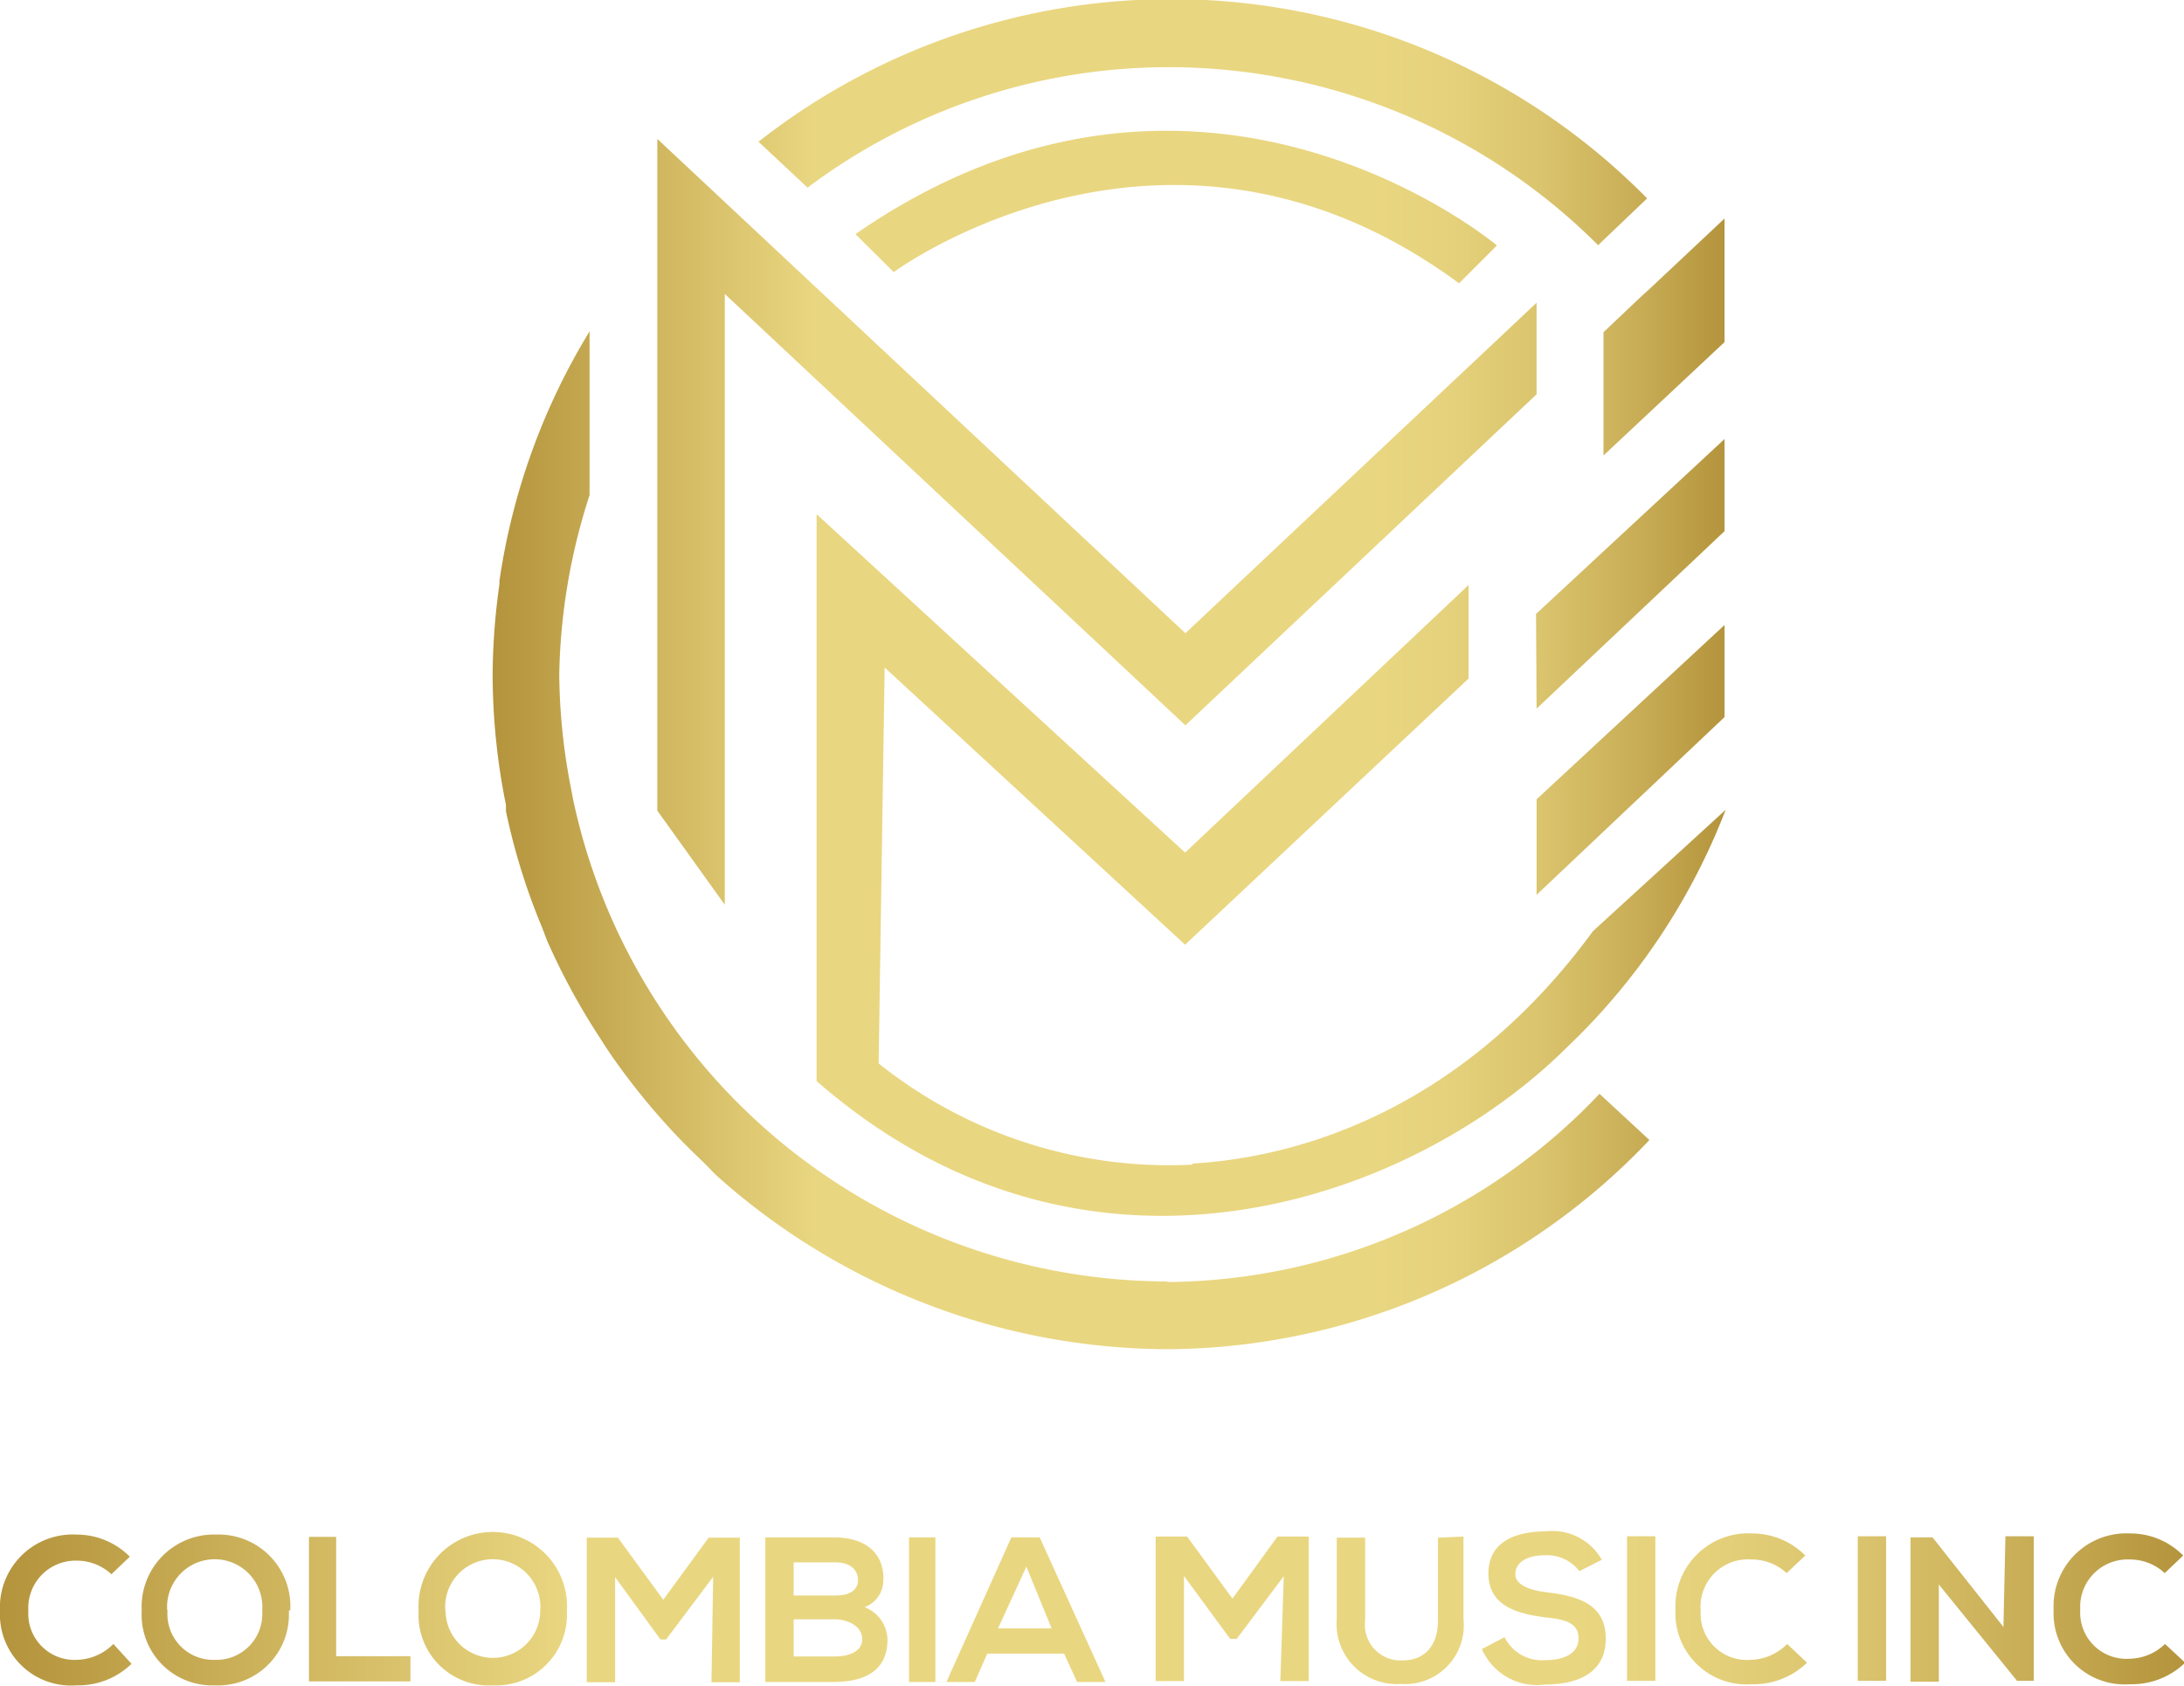 <?xml version="1.0" encoding="UTF-8"?> <svg xmlns="http://www.w3.org/2000/svg" xmlns:xlink="http://www.w3.org/1999/xlink" viewBox="0 0 77.05 59.47"><defs><style>.cls-1{fill:url(#Degradado_sin_nombre_2);}.cls-2{fill:url(#Degradado_sin_nombre_2-2);}</style><linearGradient id="Degradado_sin_nombre_2" x1="13.75" y1="381.66" x2="90.8" y2="381.66" gradientTransform="translate(-13.75 -324.89)" gradientUnits="userSpaceOnUse"><stop offset="0" stop-color="#b4943c"></stop><stop offset="0.26" stop-color="#e9d680"></stop><stop offset="0.72" stop-color="#e9d680"></stop><stop offset="0.78" stop-color="#e5d17b"></stop><stop offset="0.85" stop-color="#dac46d"></stop><stop offset="0.93" stop-color="#c8ad56"></stop><stop offset="1" stop-color="#b4943c"></stop></linearGradient><linearGradient id="Degradado_sin_nombre_2-2" x1="31.14" y1="348.69" x2="74.61" y2="348.69" xlink:href="#Degradado_sin_nombre_2"></linearGradient></defs><title>colombiamusicinc</title><g id="Capa_2" data-name="Capa 2"><g id="Capa_1-2" data-name="Capa 1"><g id="Capa_2-2" data-name="Capa 2"><g id="Capa_1-2-2" data-name="Capa 1-2"><path class="cls-1" d="M4.64,58.7a2.7,2.7,0,0,1-1.94.76A2.51,2.51,0,0,1,0,56.83a2.57,2.57,0,0,1,2.7-2.69,2.65,2.65,0,0,1,1.88.78l-.65.62a1.79,1.79,0,0,0-1.23-.48A1.67,1.67,0,0,0,1,56.83,1.63,1.63,0,0,0,2.7,58.56,1.88,1.88,0,0,0,4,58Zm5.55-1.88a2.5,2.5,0,0,1-2.61,2.64A2.49,2.49,0,0,1,5,56.83a2.55,2.55,0,0,1,2.63-2.69,2.53,2.53,0,0,1,2.61,2.68Zm-4.28,0a1.62,1.62,0,0,0,1.67,1.74,1.62,1.62,0,0,0,1.67-1.74,1.68,1.68,0,1,0-3.35,0Zm5.95-2.6v4.21h2.62v.89H10.9v-5.1ZM20,56.82a2.5,2.5,0,0,1-2.61,2.64,2.48,2.48,0,0,1-2.62-2.63,2.62,2.62,0,1,1,5.23,0Zm-4.28,0a1.67,1.67,0,1,0,3.34,0,1.68,1.68,0,1,0-3.35,0Zm9.44-1.19-1.66,2.21h-.2L21.7,55.64v3.71h-1v-5.1h1.1l1.6,2.19L25,54.25h1.1v5.1h-1Zm6,.07a1,1,0,0,1-.66,1,1.26,1.26,0,0,1,.81,1.14c0,1.14-.85,1.5-1.91,1.5H27V54.24h2.42c1,0,1.75.45,1.75,1.48ZM28,56.29h1.47c.6,0,.8-.26.8-.55s-.2-.62-.8-.62H28Zm0,2.15h1.47c.39,0,.95-.13.95-.61s-.56-.7-.95-.7H28Zm4.07.9v-5.1H33v5.1Zm5.47-1H34.83l-.44,1h-1l2.29-5.1h1L39,59.34h-1Zm-1.33-3.07-1,2.18h1.89Zm9.08.34-1.66,2.21H43.4l-1.63-2.22v3.71h-1v-5.1h1.11l1.6,2.19,1.59-2.19h1.1v5.1h-1Zm6.34-1.4v2.92a2.07,2.07,0,0,1-2.21,2.28,2.12,2.12,0,0,1-2.26-2.28V54.25h1v2.92a1.26,1.26,0,0,0,1.32,1.41c.79,0,1.25-.53,1.25-1.41V54.25Zm4.09,1.22a1.44,1.44,0,0,0-1.2-.56c-.72,0-1.06.29-1.06.67s.52.57,1.13.64c1.07.13,2.06.41,2.06,1.63s-1,1.62-2.14,1.62a2.12,2.12,0,0,1-2.23-1.25l.8-.42a1.47,1.47,0,0,0,1.44.81c.62,0,1.17-.21,1.17-.77s-.5-.67-1.18-.74c-1-.13-2-.41-2-1.55s1-1.48,2-1.48a2,2,0,0,1,2,1Zm1.68,3.87v-5.1h1v5.1Zm6.35-.64a2.69,2.69,0,0,1-1.94.76,2.51,2.51,0,0,1-2.7-2.63,2.57,2.57,0,0,1,2.7-2.69,2.65,2.65,0,0,1,1.88.78l-.66.62a1.79,1.79,0,0,0-1.23-.48A1.67,1.67,0,0,0,60,56.83a1.63,1.63,0,0,0,1.75,1.73A1.88,1.88,0,0,0,63.05,58Zm1.79.64v-5.1h1v5.1Zm5.21-5.1h1v5.1h-.59L68.4,55.9v3.43h-1V54.24h.78l2.5,3.16Zm6.34,4.46a2.7,2.7,0,0,1-1.94.76,2.51,2.51,0,0,1-2.7-2.63,2.57,2.57,0,0,1,2.7-2.69,2.61,2.61,0,0,1,1.87.78l-.65.62a1.79,1.79,0,0,0-1.23-.48,1.67,1.67,0,0,0-1.75,1.77,1.63,1.63,0,0,0,1.75,1.73A1.84,1.84,0,0,0,76.38,58Z"></path><path class="cls-2" d="M58.22,10.17h0l2.62-2.46v4.36l-4.27,4V11.72l1.32-1.25h0Zm-17-7.8A21.43,21.43,0,0,1,56.38,8.65L58.11,7A23.57,23.57,0,0,0,26.76,5l1.73,1.62A21.22,21.22,0,0,1,41.23,2.37ZM31.6,9.66l-.07-.06h0ZM51.47,10l1.34-1.34S42.35-.17,30.18,8.26L31.53,9.6c.14-.1,9.76-7.12,19.95.4ZM25.57,31.92V10.37L41.82,25.59,54.21,13.91V10.68L41.82,22.34,23.19,4.9v0h0V28.6ZM41.23,45.21a21.48,21.48,0,0,1-21-16.95l-.09-.47a21.56,21.56,0,0,1-.41-4,21.54,21.54,0,0,1,1.07-6.32V11.69a23.36,23.36,0,0,0-3.18,8.8s0,.08,0,.12a23.58,23.58,0,0,0-.24,3.14v.09a23.29,23.29,0,0,0,.47,4.56c0,.07,0,.15,0,.22a22.53,22.53,0,0,0,1.27,4.09c.07.18.13.35.2.52a23.91,23.91,0,0,0,1.86,3.41c.17.27.34.53.52.78A24.33,24.33,0,0,0,24,40.2c.25.26.51.51.77.76s.35.37.54.54a23.94,23.94,0,0,0,15.88,6.1,23.58,23.58,0,0,0,17-7.38l-1.76-1.63a21.19,21.19,0,0,1-15.29,6.64ZM54.21,25l6.63-6.26,0-3.25-6.65,6.17Zm0,6.57,6.63-6.27,0-3.25L54.21,28.2ZM42.05,41.09A16.41,16.41,0,0,1,31,37.52v-.17l.21-13.8,10.6,9.78,10-9.39v-3.3l-10,9.44-13-11.94v20c9.51,8.31,20.95,4.3,26.47-1.19a22.93,22.93,0,0,0,5.6-8.38l-4.68,4.28c-4.39,6-9.92,7.95-14.12,8.2Z"></path></g></g></g></g></svg> 
